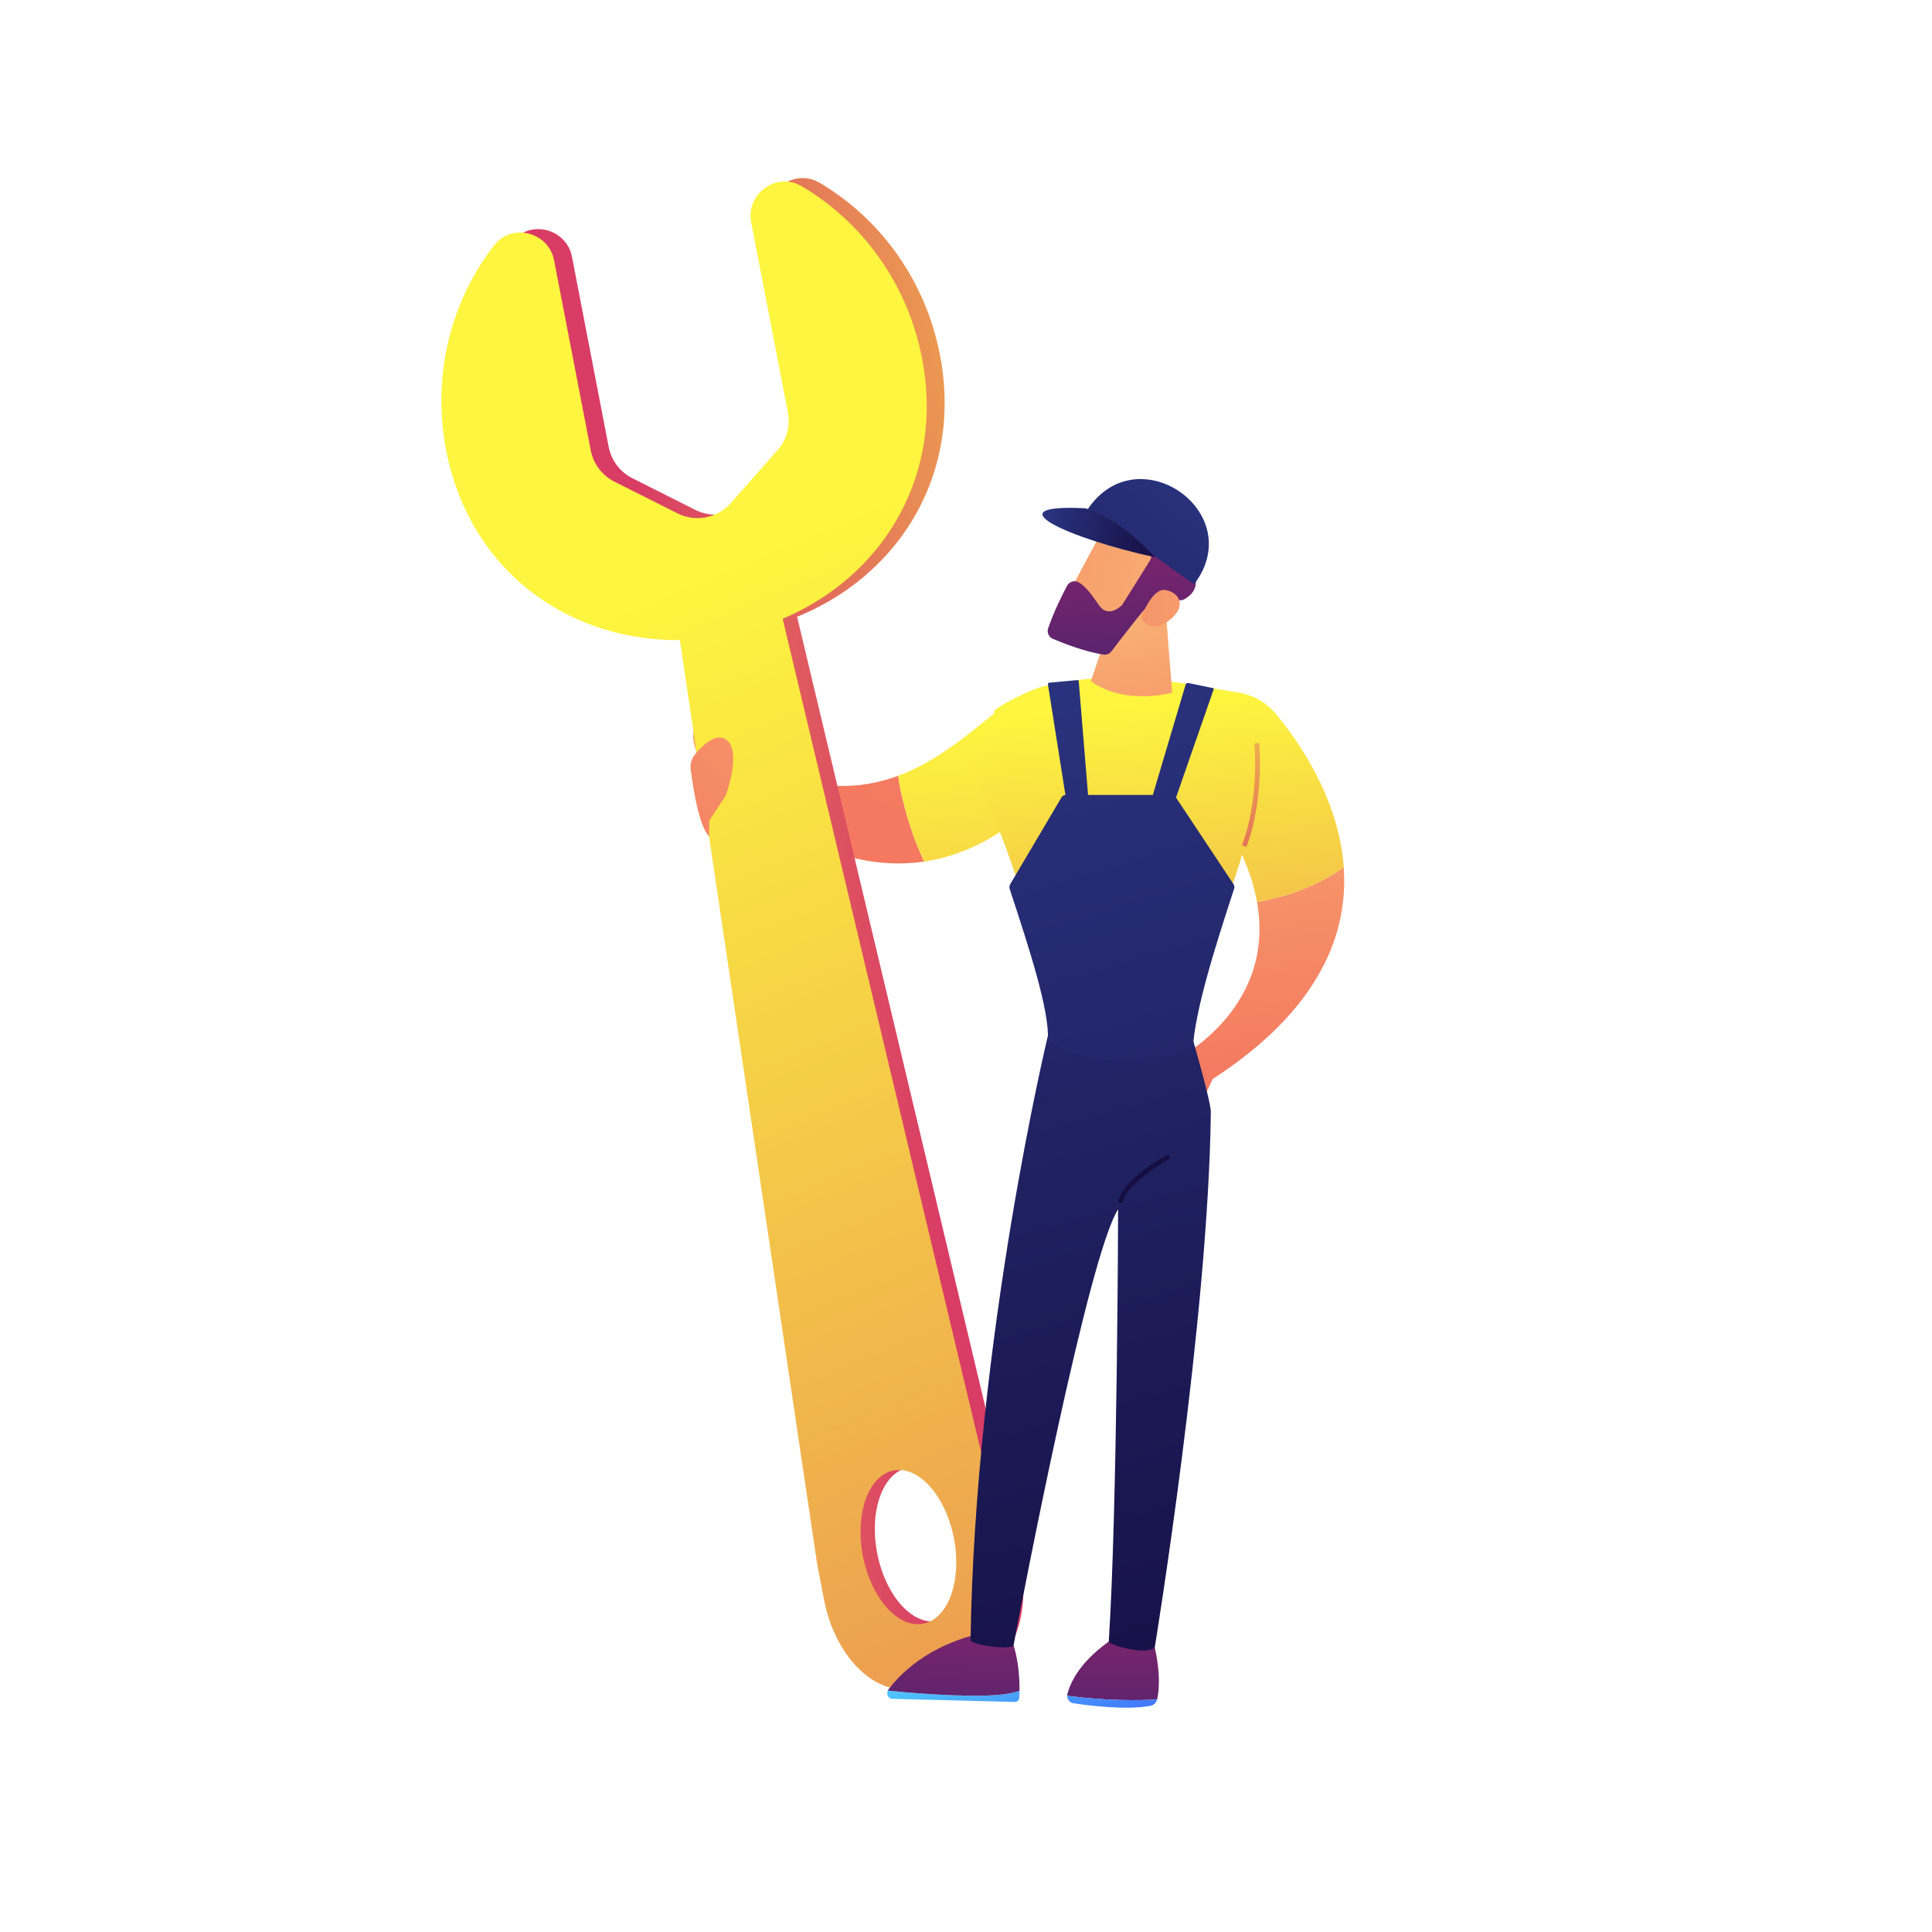 <?xml version="1.0" encoding="UTF-8"?> <svg xmlns="http://www.w3.org/2000/svg" xmlns:xlink="http://www.w3.org/1999/xlink" version="1.1" viewBox="0 0 2638.68 2638.68"><defs><style> .cls-1 { fill: url(#linear-gradient-15); } .cls-2 { fill: url(#linear-gradient-13); } .cls-3 { fill: url(#linear-gradient-28); } .cls-4 { fill: url(#linear-gradient-2); } .cls-5 { fill: url(#linear-gradient-25); } .cls-6 { fill: url(#linear-gradient-10); } .cls-7 { fill: url(#linear-gradient-12); } .cls-8 { fill: url(#linear-gradient-27); } .cls-9 { fill: url(#linear-gradient-26); } .cls-10 { fill: url(#linear-gradient-4); } .cls-11 { fill: url(#linear-gradient-3); } .cls-12 { fill: url(#linear-gradient-5); } .cls-13 { fill: url(#linear-gradient-22); } .cls-14 { fill: url(#linear-gradient-24); } .cls-15 { fill: url(#linear-gradient-8); } .cls-16 { fill: url(#linear-gradient-14); } .cls-17 { fill: url(#linear-gradient-29); } .cls-18 { fill: url(#linear-gradient-20); } .cls-19 { fill: url(#linear-gradient-17); } .cls-20 { fill: url(#linear-gradient-7); } .cls-21 { fill: url(#linear-gradient-9); } .cls-22 { fill: url(#linear-gradient-11); } .cls-23 { fill: url(#linear-gradient-19); } .cls-24 { fill: url(#linear-gradient-6); } .cls-25 { fill: url(#linear-gradient-21); } .cls-26 { fill: url(#linear-gradient-16); } .cls-27 { fill: url(#linear-gradient); } .cls-28 { fill: url(#linear-gradient-23); } .cls-29 { fill: url(#linear-gradient-18); } </style><linearGradient id="linear-gradient" x1="-3972.94" y1="836.18" x2="-4037.81" y2="1471.27" gradientTransform="translate(-2304.64) rotate(-180) scale(1 -1)" gradientUnits="userSpaceOnUse"><stop offset="0" stop-color="#f9b776"></stop><stop offset="1" stop-color="#f47960"></stop></linearGradient><linearGradient id="linear-gradient-2" x1="1599.57" y1="70.08" x2="1195.45" y2="1100.59" gradientTransform="matrix(1,0,0,1,0,0)" xlink:href="#linear-gradient"></linearGradient><linearGradient id="linear-gradient-3" x1="-3665.09" y1="984.79" x2="-3794.15" y2="2248.49" gradientTransform="translate(-2304.64) rotate(-180) scale(1 -1)" gradientUnits="userSpaceOnUse"><stop offset="0" stop-color="#fdf53f"></stop><stop offset="1" stop-color="#d93c65"></stop></linearGradient><linearGradient id="linear-gradient-4" x1="-4272.4" y1="703.5" x2="-4820.71" y2="1405.01" gradientTransform="translate(-3428.68 -2.7) rotate(-178.92) scale(1 -1)" xlink:href="#linear-gradient"></linearGradient><linearGradient id="linear-gradient-5" x1="-2470.99" y1="1553.73" x2="-3591.79" y2="1531.88" xlink:href="#linear-gradient-3"></linearGradient><linearGradient id="linear-gradient-6" x1="-4040.97" y1="435.6" x2="-3154.33" y2="588.58" xlink:href="#linear-gradient-3"></linearGradient><linearGradient id="linear-gradient-7" x1="-3325.95" y1="760.07" x2="-4571.37" y2="3737.86" xlink:href="#linear-gradient-3"></linearGradient><linearGradient id="linear-gradient-8" x1="-3125.59" y1="843.87" x2="-4371.01" y2="3821.65" xlink:href="#linear-gradient-3"></linearGradient><linearGradient id="linear-gradient-9" x1="2250.46" y1="-2784.96" x2="2483.76" y2="-2166.7" gradientTransform="translate(-2173.75 -123.6) rotate(64.89)" xlink:href="#linear-gradient"></linearGradient><linearGradient id="linear-gradient-10" x1="-4227.31" y1="1846.75" x2="-4223.13" y2="2306.28" gradientTransform="translate(-2661.05 11.79) rotate(-178.92) scale(1 -1)" gradientUnits="userSpaceOnUse"><stop offset="0" stop-color="#cb236d"></stop><stop offset="1" stop-color="#4c246d"></stop></linearGradient><linearGradient id="linear-gradient-11" x1="-3973.72" y1="2034.24" x2="-4428.11" y2="2391.03" gradientTransform="translate(-2661.05 11.79) rotate(-178.92) scale(1 -1)" gradientUnits="userSpaceOnUse"><stop offset="0" stop-color="#53d8ff"></stop><stop offset="1" stop-color="#3840f7"></stop></linearGradient><linearGradient id="linear-gradient-12" x1="-4251.66" y1="2039.39" x2="-4275.52" y2="2247.61" gradientTransform="translate(-2661.05 11.79) rotate(-178.92) scale(1 -1)" xlink:href="#linear-gradient"></linearGradient><linearGradient id="linear-gradient-13" x1="-3893" y1="2137.05" x2="-4347.38" y2="2493.83" xlink:href="#linear-gradient-11"></linearGradient><linearGradient id="linear-gradient-14" x1="-4009.74" y1="1844.77" x2="-4005.56" y2="2304.31" xlink:href="#linear-gradient-10"></linearGradient><linearGradient id="linear-gradient-15" x1="-4057.32" y1="2061.67" x2="-4081.18" y2="2269.88" gradientTransform="translate(-2661.05 11.79) rotate(-178.92) scale(1 -1)" xlink:href="#linear-gradient"></linearGradient><linearGradient id="linear-gradient-16" x1="-3861.26" y1="697.8" x2="-4342.05" y2="2308.75" gradientTransform="translate(-2661.05 11.79) rotate(-178.92) scale(1 -1)" gradientUnits="userSpaceOnUse"><stop offset="0" stop-color="#2b3582"></stop><stop offset="1" stop-color="#150e42"></stop></linearGradient><linearGradient id="linear-gradient-17" x1="-3663.11" y1="974.45" x2="-3664.66" y2="989.59" gradientTransform="translate(-2304.64) rotate(-180) scale(1 -1)" gradientUnits="userSpaceOnUse"><stop offset="0" stop-color="#fdf53f"></stop><stop offset=".66" stop-color="#e57a58"></stop><stop offset="1" stop-color="#d93c65"></stop></linearGradient><linearGradient id="linear-gradient-18" x1="-3867.89" y1="962.93" x2="-3979.51" y2="2055.82" xlink:href="#linear-gradient-3"></linearGradient><linearGradient id="linear-gradient-19" x1="-4198.93" y1="708.31" x2="-4290.02" y2="1101.97" gradientTransform="translate(-2661.05 11.79) rotate(-178.92) scale(1 -1)" xlink:href="#linear-gradient"></linearGradient><linearGradient id="linear-gradient-20" x1="-4012.84" y1="820.74" x2="-3375.26" y2="668.76" xlink:href="#linear-gradient"></linearGradient><linearGradient id="linear-gradient-21" x1="-3813.81" y1="402.28" x2="-3854.4" y2="954.87" gradientTransform="translate(-2304.64) rotate(-180) scale(1 -1)" xlink:href="#linear-gradient-10"></linearGradient><linearGradient id="linear-gradient-22" x1="-4284.49" y1="849.13" x2="-3487.52" y2="812.06" xlink:href="#linear-gradient"></linearGradient><linearGradient id="linear-gradient-23" x1="-4286.81" y1="802.98" x2="-4475.39" y2="1149.44" gradientTransform="translate(-2661.05 11.79) rotate(-178.92) scale(1 -1)" xlink:href="#linear-gradient-3"></linearGradient><linearGradient id="linear-gradient-24" x1="-3228.47" y1="798.41" x2="-3802.92" y2="1528.96" gradientTransform="translate(-2304.64) rotate(-180) scale(1 -1)" xlink:href="#linear-gradient-16"></linearGradient><linearGradient id="linear-gradient-25" x1="-3719.25" y1="832.91" x2="-4200.04" y2="2443.86" gradientTransform="translate(-2304.64) rotate(-180) scale(1 -1)" xlink:href="#linear-gradient-16"></linearGradient><linearGradient id="linear-gradient-26" x1="-3851.99" y1="793.29" x2="-4332.78" y2="2404.24" gradientTransform="translate(-2304.64) rotate(-180) scale(1 -1)" xlink:href="#linear-gradient-16"></linearGradient><linearGradient id="linear-gradient-27" x1="-3716.18" y1="833.83" x2="-4196.96" y2="2444.77" gradientTransform="translate(-2304.64) rotate(-180) scale(1 -1)" xlink:href="#linear-gradient-16"></linearGradient><linearGradient id="linear-gradient-28" x1="5973.13" y1="621.27" x2="5477.76" y2="1169.33" gradientTransform="translate(-4302.29)" xlink:href="#linear-gradient-16"></linearGradient><linearGradient id="linear-gradient-29" x1="5110.74" y1="32.9" x2="5272.33" y2="32.9" gradientTransform="translate(-3607.99 -193.18) rotate(9.8)" xlink:href="#linear-gradient-16"></linearGradient></defs><g><g id="Illustration"><g><path class="cls-27" d="M1708.57,1333.36c10.66-28.35,15.26-62.07,8.25-101.39,43.05-7.49,83.22-22.85,118.47-47.28,4.19,60.52-11.88,127.34-67.6,193.62h0c-27.05,32.18-63.44,64.22-111.4,95.36l-14.13,30.16-42.44-52.86s78.65-37.3,108.85-117.6Z"></path><g><path class="cls-4" d="M1111.48,1070.03c43.51,7.62,81.59,1.93,115.24-10.55.89,7.47,2.15,14.99,3.89,22.55,7.35,33.09,17.48,65.13,31.68,94.67-65.19,9.64-124.07-9.28-167.97-31.85-.61-30.62,7.75-56.07,17.15-74.82Z"></path><path class="cls-11" d="M1226.73,1059.47c56.52-20.97,100.53-61.1,136.68-89.55,76.14-59.91,133.93-28.98,133.93-28.98l-82.96,156.88c-51.82,48.82-103.69,71.71-152.08,78.86-14.2-29.54-24.33-61.59-31.68-94.67-1.75-7.56-3.01-15.08-3.89-22.55Z"></path><path class="cls-10" d="M948.5,994.52l38.37,22.39c45.95,30.27,87.28,46.58,124.62,53.12-9.4,18.75-17.76,44.21-17.15,74.82-48.68-25.03-78.94-54.55-78.94-54.55-86.82-56.02-66.9-95.78-66.9-95.78Z"></path></g><g><path class="cls-12" d="M1383.4,2079.86l-313.12-1314.75-134.02,25.86,198.63,1336.85c.44,2.98.95,5.96,1.52,8.92l8.63,44.72c14.81,76.74,68.76,130.85,120.5,120.87l61.51-11.87c51.74-9.99,81.68-80.29,66.87-157.03l-8.63-44.72c-.57-2.96-1.21-5.91-1.9-8.84ZM1280.37,2213.82c-34.33,6.63-71.2-34.84-82.35-92.62-11.15-57.78,7.64-109.98,41.97-116.61,34.33-6.62,71.2,34.84,82.35,92.62,11.15,57.78-7.64,109.98-41.97,116.61Z"></path><path class="cls-24" d="M1050.41,298.99l50.08,259.49c3.57,18.48-1.65,37.56-14.11,51.66l-63.88,72.27c-18.23,20.63-48.07,26.39-72.68,14.03l-86.18-43.31c-16.81-8.45-28.75-24.22-32.32-42.7l-50.08-259.49c-7.55-39.14-58.01-51.76-82.36-20.19-58.25,75.5-84.99,176.48-65.06,279.73,36.02,186.61,206.3,286.9,385.79,252.26,179.49-34.64,300.23-191.09,264.21-377.7-19.93-103.25-82.32-187.02-164.48-235.43-34.35-20.23-76.49,10.25-68.93,49.39Z"></path><path class="cls-20" d="M1025.95,303.71l50.08,259.49c3.57,18.48-1.65,37.56-14.11,51.66l-63.88,72.27c-18.23,20.63-48.07,26.39-72.67,14.02l-86.18-43.31c-16.81-8.45-28.75-24.22-32.32-42.7l-50.08-259.49c-7.55-39.14-58.01-51.76-82.36-20.2-58.25,75.5-84.99,176.48-65.06,279.73,36.02,186.61,206.3,286.9,385.79,252.26,179.49-34.64,300.23-191.09,264.21-377.7-19.93-103.25-82.32-187.02-164.49-235.43-34.35-20.23-76.49,10.25-68.93,49.39Z"></path><path class="cls-15" d="M1363.89,2083.63l-313.12-1314.75-134.02,25.86,198.63,1336.85c.44,2.98.95,5.96,1.52,8.92l8.63,44.72c14.81,76.74,68.76,130.85,120.5,120.87l61.51-11.87c51.74-9.99,81.68-80.29,66.87-157.03l-8.63-44.72c-.57-2.96-1.21-5.91-1.9-8.84ZM1260.86,2217.59c-34.33,6.63-71.2-34.84-82.35-92.62-11.15-57.78,7.64-109.98,41.97-116.61,34.33-6.63,71.2,34.84,82.35,92.62,11.15,57.78-7.64,109.98-41.97,116.61Z"></path></g><path class="cls-21" d="M943.49,1052.39c-1.43-8.38,1.02-16.89,6.59-23.33,10.78-12.47,29.4-29.55,42.9-18.03,20.11,17.15-1.93,75.78-1.93,75.78l-22.3,34.05-.31,21.73c-12.06-14.13-19.28-48.87-24.95-90.21Z"></path><path class="cls-6" d="M1457.55,2316.06c0-.93.08-1.87.34-2.82,15.12-55.49,85.58-88.91,85.58-88.91l27.62,2.69c14.98,49.45,12.36,79.55,9.56,92.93-.08.38-.2.73-.31,1.09-22.86,1.61-69.85,2.05-122.79-4.99Z"></path><path class="cls-22" d="M1580.34,2321.05c-1.32,4.46-4.69,7.89-8.95,8.7-32.59,6.21-84.08-.25-105.68-3.5-4.77-.71-8.18-5.2-8.16-10.19,52.94,7.04,99.93,6.6,122.79,4.99Z"></path><path class="cls-7" d="M1582.99,2186.04l-12.78,56.18c-.94,4.12-4.17,7.15-8.02,7.44-4.72.35-11.42.49-18.15-.63-6.03-1-10.12-7.22-8.92-13.79l9.09-49.92,38.79.73Z"></path><path class="cls-2" d="M1337.71,2315.9c30.57-.28,46.44-3.58,54.67-6.76-.04,3.04-.11,6.13-.27,9.33-.17,3.42-2.75,6.1-5.87,6.02l-167.72-4.25c-5.35-.14-8.36-6.4-5.95-11.27,21.96,2.23,77.9,7.36,125.15,6.93Z"></path><path class="cls-16" d="M1212.56,2308.98c.21-.42.39-.86.69-1.25,15.2-20.42,53.71-60.93,128.61-77.39l35.79-.45s15.4,27.98,14.73,79.26c-8.23,3.19-24.1,6.48-54.67,6.76-47.25.43-103.19-4.69-125.15-6.93Z"></path><path class="cls-1" d="M1385.29,2175.79c-.45,2.66-6.12,43.09-8.31,58.76-.52,3.72-3.28,6.56-6.7,6.9-6.1.61-15.97,1.09-24.56-.84-4.63-1.04-7.92-5.57-7.82-10.77l1.2-63.6,46.18,9.55Z"></path><path class="cls-26" d="M1431.21,1414.44s-99.42,412.73-105.65,825.32c-.11,7.52,57.42,14.16,58.74,7.23,13.44-70.71,102-531.24,142.78-595.37,0,0-.92,405.89-12.72,590.38-.29,4.59,51.89,19.62,62.79,7.91,0,0,73.54-449.21,76.55-731.11.16-14.52-26.05-104.36-26.05-104.36h-196.43Z"></path><path class="cls-19" d="M1357.65,975.39c6.15-7.88-1.6,16.01,0,0h0Z"></path><path class="cls-29" d="M1357.65,975.39c.15-1.49.38-3.32.71-5.55,108.77-75.41,269.61-33.16,331.96-24.11,20.45,2.97,39,13.43,52.21,29.31,31.77,38.2,86.3,116.44,92.75,209.66-35.24,24.44-75.41,39.79-118.47,47.28-3.59-20.12-10.21-41.7-20.63-64.79-1.2,5.34-2.65,10.62-4.4,15.81-46.85,139.21-71.29,218.71-71.7,245.57-.05,3.65-214.61-5.24-176.61-6.35,15.88-.46-73.97-317.41-120.92-373.66-2.79-3.34,41.24-81.05,35.09-73.17Z"></path><path class="cls-23" d="M1591.89,831.26l9.05,114.77s-64.81,18.19-111.06-15.76l34.92-103.5,67.1,4.49Z"></path><g><path class="cls-18" d="M1519.58,699.28c-1.58,1.43-67.86,125.73-67.86,125.73l71.78,36.34,80.32-108.48s-57.81-77.54-84.24-53.59Z"></path><path class="cls-25" d="M1543.71,725.89c16.1,2.36,24.62,20.14,28,29.42,1.23,3.37.84,7.09-1.06,10.13l-37.26,59.54c-.57.9-1.23,1.72-2.03,2.43-4.38,3.92-19.31,15.29-30.39-.78-9.44-13.69-18.31-26.15-27.96-31.4-5.64-3.07-12.69-.84-15.68,4.84-6.18,11.69-18.16,35.52-25.83,58.18-1.92,5.68.91,11.87,6.43,14.23,14.56,6.22,43.34,17.51,69,21.55,4.21.66,8.43-1.04,11.01-4.44,11.35-14.95,43.35-56.74,54.19-67.14,10.08-9.67,28.26-5.61,36.44-3.09,3.11.96,6.44.59,9.25-1.04,8.44-4.87,23.24-17.11,10.32-38.56-3.21-5.33-1.39-12.32,3.87-15.64,9.43-5.95,19.76-17.27,10.48-36.08-11.72-23.76-44.96-21.52-63.61-39.03-9.19-8.63-18.23-18.23-30.17-22.28-2.56-.87-5.25-1.46-7.95-1.41-11.73.24-29.5,19.57-30.3,31.25-1.14,16.68,19.21,27.25,33.23,29.3Z"></path><path class="cls-13" d="M1558.14,844.32s14.67-40.4,32.43-38.57c17.76,1.83,31.43,19.81,9.01,39.32-27.89,24.26-41.43-.75-41.43-.75Z"></path></g><path class="cls-28" d="M1702.25,1156.82c24.66-63.73,17.62-141.38,17.54-142.16l-6.48.62c.07.76,6.96,76.92-17.14,139.19l6.07,2.35Z"></path><path class="cls-14" d="M1530.4,1643.32c1.45.03,2.79-.92,3.19-2.38,7.67-27.46,61.82-56.77,62.36-57.06,1.58-.85,2.18-2.82,1.33-4.4-.85-1.58-2.81-2.18-4.4-1.33-2.33,1.25-57.13,30.92-65.55,61.04-.48,1.73.53,3.53,2.26,4.01.27.08.55.11.82.12Z"></path><path class="cls-5" d="M1684.79,1207.73l-80.05-120.6c-.57-.86-1.54-1.38-2.58-1.38h-146.56c-2.4,0-4.63,1.27-5.85,3.34l-69.66,117.88c-1.21,2.05-1.64,4.46-1.21,6.8,27.58,83.73,54.25,166.12,52.33,206.22,49.95,39.02,137.84,30.87,197.83,12.92,3.09-52.31,28.83-134.65,56.78-219.93.36-1.81-.01-3.7-1.04-5.24Z"></path><path class="cls-9" d="M1657.62,941.46l-53.8,154.61h-32.38l47.84-161c.47-1.58,2.07-2.54,3.69-2.21l33.71,6.95c.75.15,1.19.93.94,1.65Z"></path><path class="cls-8" d="M1473.34,930.59l13.21,161.21-29.88,3.67-25.43-160.73c-.18-1.16.65-2.24,1.83-2.35l38.27-3.5c1.02-.09,1.93.67,2.01,1.69Z"></path><g><path class="cls-3" d="M1478.58,707.24c63.88-120.67,229.46-11.05,152.4,90.61-57.29-38.09-122.03-94.73-152.4-90.61Z"></path><path class="cls-17" d="M1482.75,694.23c-129.15-6.57-22.84,41.31,94.78,66.87-29.28-31.08-58.55-54.24-94.78-66.87Z"></path></g></g></g></g></svg> 